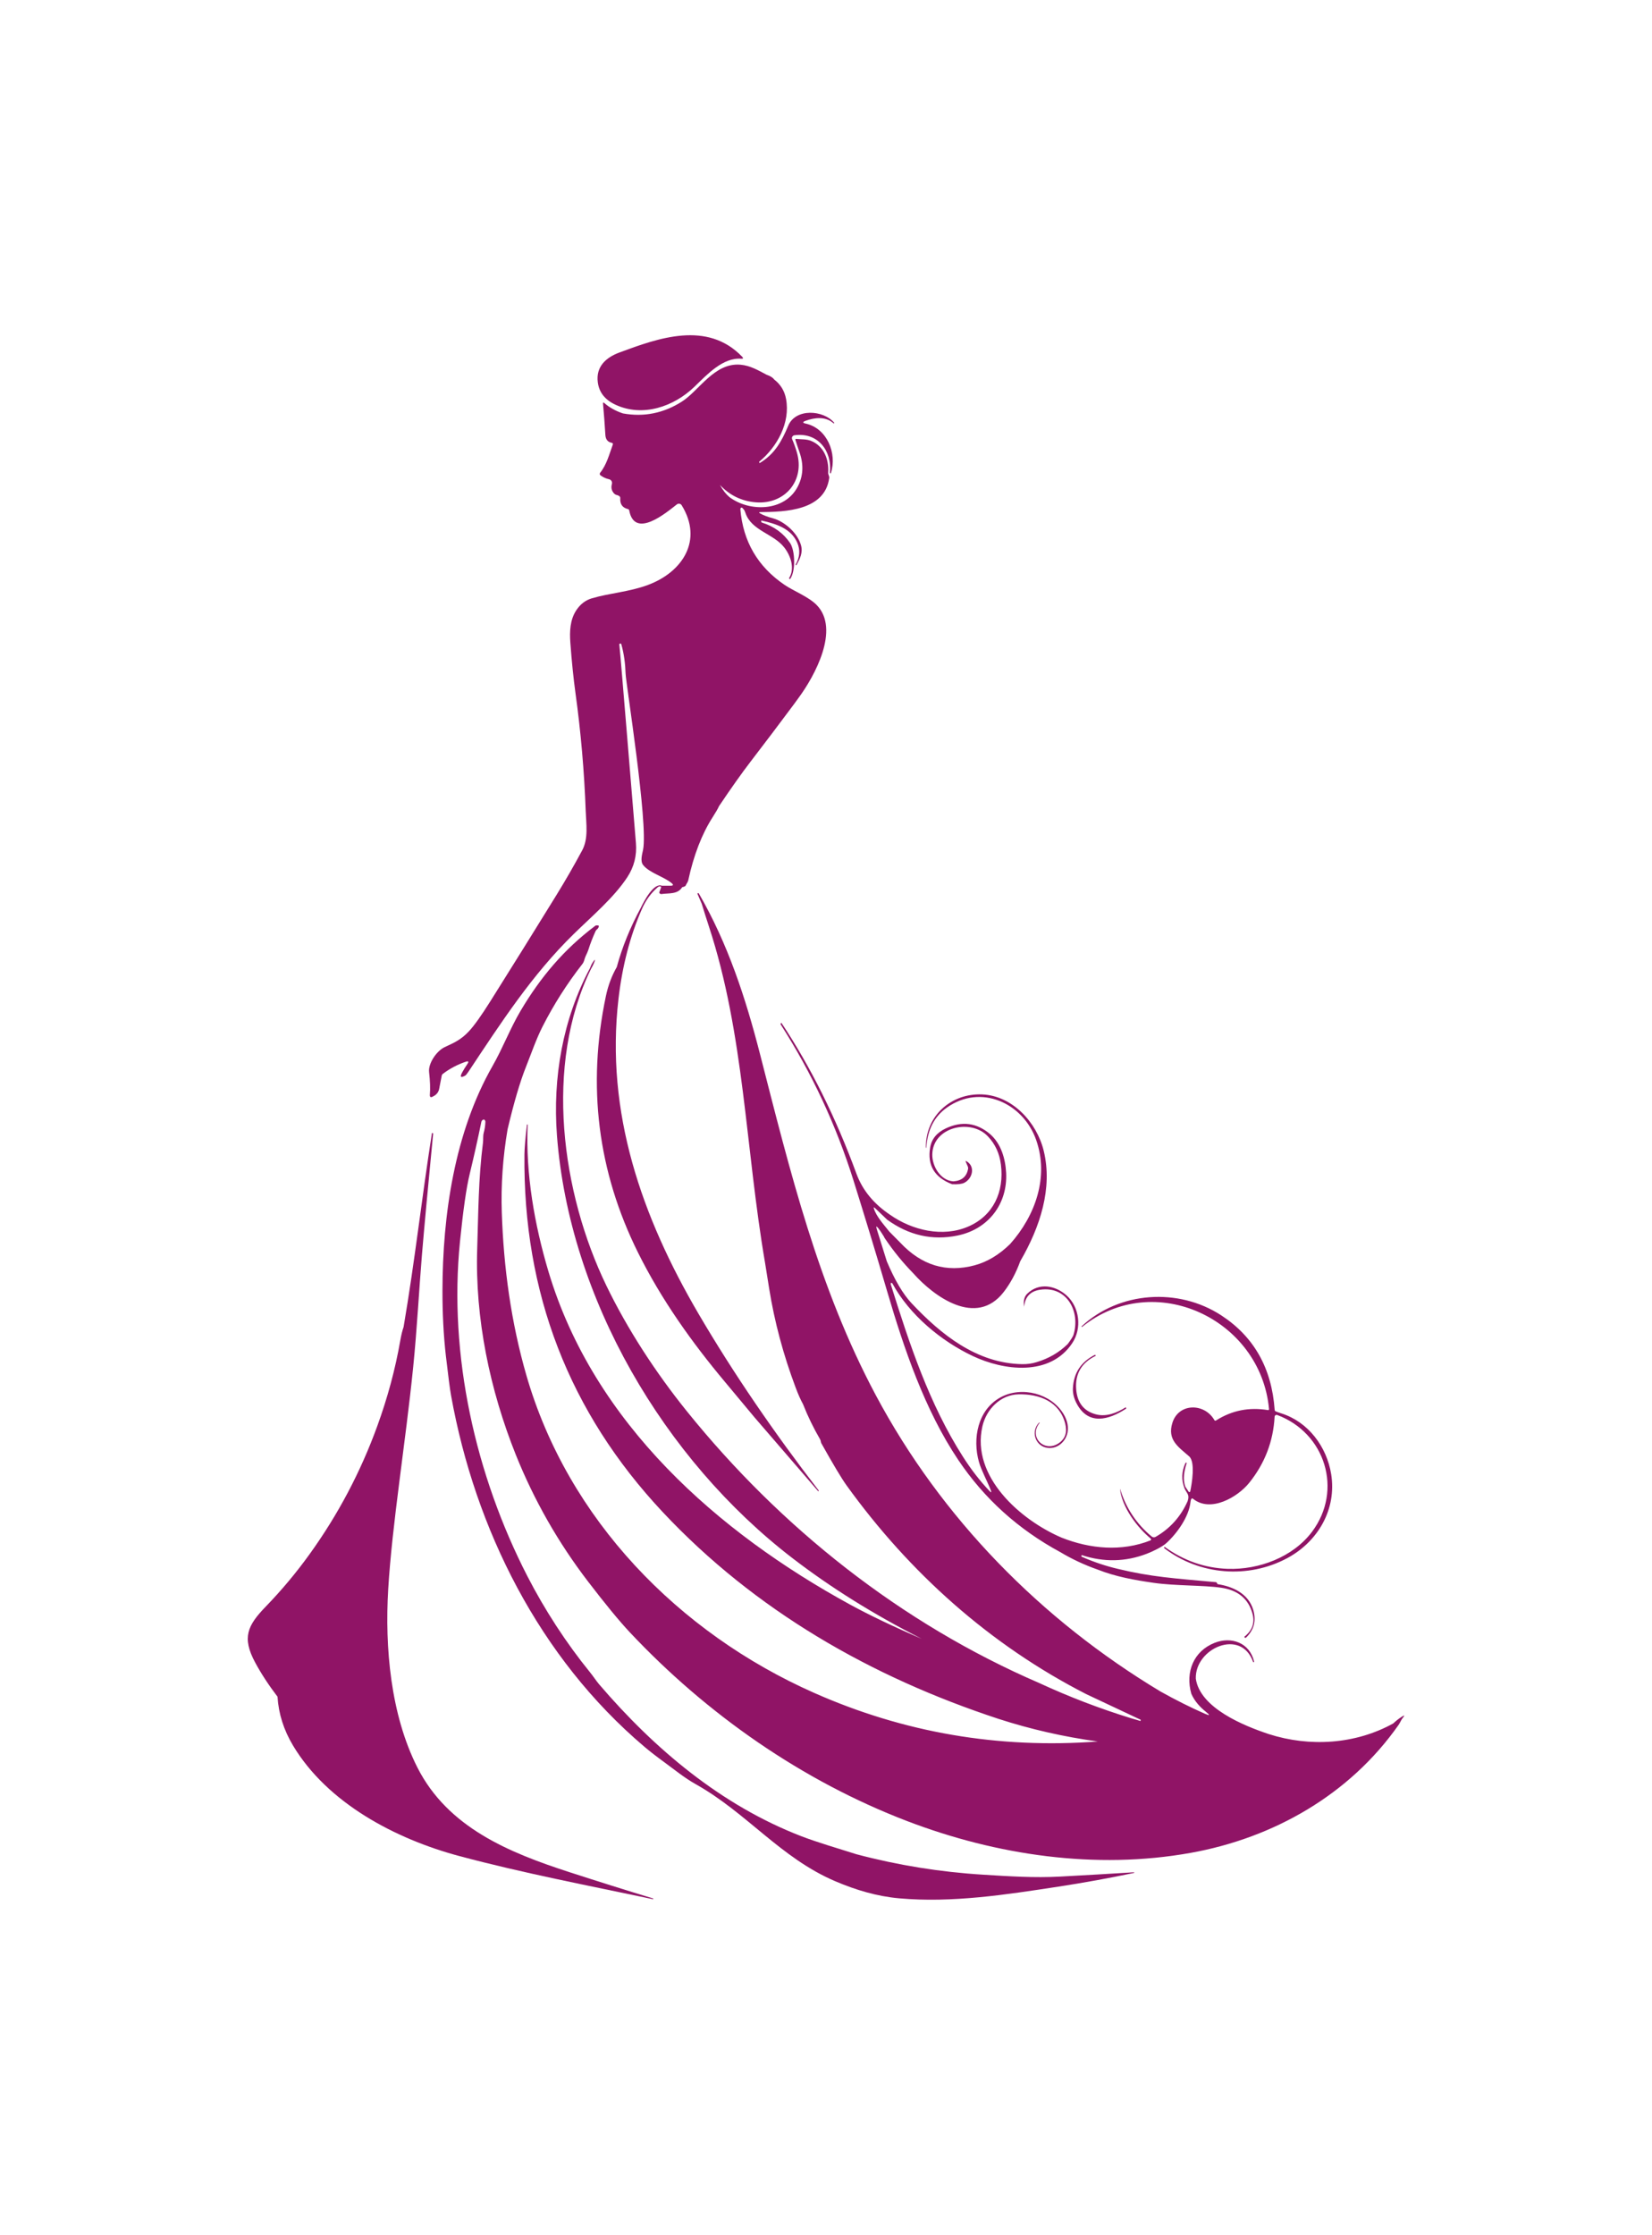 <svg width="739.433" height="1000" viewBox="0 0 739.433 1000" xmlns="http://www.w3.org/2000/svg"><defs/><path fill="#901466" transform="matrix(1.488 0 0 1.488 -46.458 -8.029)" d="M 216.311 127.068 C 224.543 130.937 233.918 127.672 240.11 121.693 C 243.899 118.03 248.661 112.855 254.186 113.26 C 254.799 113.305 254.894 113.107 254.467 112.662 C 243.951 101.741 229.292 107.027 217.526 111.397 C 213.485 112.902 210.419 115.658 211.046 120.373 C 211.44 123.375 213.193 125.607 216.311 127.068 Z"/><path fill="#901466" transform="matrix(1.488 0 0 1.488 -46.458 -8.029)" d="M 160.529 334.503 C 160.462 335.31 160.776 335.508 161.472 335.101 L 161.857 334.881 C 162.62 334.441 163.158 333.689 163.326 332.819 L 164.089 328.86 C 164.14 328.622 164.262 328.43 164.453 328.283 C 166.542 326.707 168.828 325.5 171.307 324.66 C 172.135 324.376 172.306 324.599 171.814 325.327 C 171.164 326.29 170.636 327.148 170.228 327.904 C 169.504 329.255 169.813 329.562 171.155 328.824 C 171.364 328.711 171.722 328.273 172.227 327.512 C 181.896 312.963 191.217 298.55 203.792 286.255 C 209.327 280.853 215.924 275.265 219.916 269.168 C 221.964 266.048 222.829 262.607 222.508 258.846 C 221.839 250.943 217.958 203.183 217.517 199.156 C 217.503 199.042 217.554 198.973 217.669 198.95 L 217.881 198.915 C 217.973 198.895 218.066 198.955 218.093 199.052 C 218.926 201.919 219.313 205.015 219.407 207.993 C 219.497 210.816 226.249 252.991 224.66 260.919 C 224.409 262.176 223.749 264.268 224.651 265.463 C 226.411 267.791 230.942 269.022 233.241 270.934 C 233.864 271.453 233.771 271.714 232.959 271.718 L 230.305 271.725 C 227.784 270.736 224.78 276.702 223.964 278.399 C 220.765 284.31 218.36 290.241 216.746 296.193 C 215.236 298.822 214.147 301.723 213.483 304.894 C 207.792 331.918 211.013 357.639 223.146 382.056 C 230.129 396.118 239.333 409.059 249.408 421.059 L 258.265 431.684 L 277.297 453.751 C 277.353 453.812 277.408 453.816 277.475 453.759 C 277.536 453.708 277.542 453.653 277.496 453.588 C 264.342 436.556 251.935 418.528 241.352 400.46 C 224.218 371.196 213.31 339.939 217.263 305.767 C 218.409 295.871 220.743 286.894 224.266 278.84 C 225.408 276.168 227.017 273.942 229.098 272.159 C 229.303 271.979 229.54 271.902 229.806 271.925 C 230.071 271.942 230.156 272.076 230.059 272.323 L 229.653 273.416 C 229.558 273.591 229.514 273.702 229.524 273.753 C 229.582 274.069 229.879 274.281 230.197 274.235 C 232.395 273.898 235.056 274.393 236.424 272.18 C 237.148 272.014 237.512 271.811 237.517 271.568 C 237.953 270.853 238.197 270.368 238.252 270.111 C 239.897 262.518 242.336 256.2 245.572 251.155 C 246.543 249.642 247.186 248.525 247.502 247.802 C 251.21 242.293 254.351 237.863 256.924 234.51 C 261.329 228.777 265.699 222.996 270.039 217.163 C 270.477 216.543 270.947 215.898 271.448 215.225 C 276.3 208.662 283.949 194.648 276.925 187.362 C 274.527 184.875 269.873 183.067 267.242 181.28 C 259.163 175.8 254.724 168.201 253.922 158.483 C 254.068 157.805 254.432 157.867 255.015 158.668 C 255.169 158.884 255.307 159.177 255.425 159.548 C 257.198 164.978 263.803 165.789 267.11 169.988 C 268.994 172.38 270.415 176.242 268.616 179.177 C 268.57 179.255 268.579 179.328 268.643 179.397 L 268.787 179.534 C 268.814 179.566 268.842 179.564 268.87 179.527 C 270.595 177.259 270.435 170.956 268.87 168.661 C 266.859 165.715 264.036 163.669 260.402 162.523 C 260.282 162.485 260.199 162.377 260.197 162.255 L 260.19 162.035 C 260.185 161.939 260.229 161.902 260.319 161.925 C 265.063 162.977 269.235 164.468 271.035 168.578 C 271.978 170.736 271.819 172.926 270.56 175.148 C 270.513 175.227 270.532 175.288 270.622 175.341 C 270.701 175.387 270.763 175.368 270.807 175.286 C 271.872 173.431 272.782 171.527 272.168 169.348 C 271.091 165.541 267.11 162.166 263.743 161.252 C 262.106 160.812 260.824 160.322 259.894 159.781 C 259.444 159.52 259.479 159.387 259.996 159.382 C 267.344 159.327 279.337 158.97 280.649 149.135 C 280.732 148.51 280.298 148.152 280.34 147.5 C 280.613 143.506 279 139.438 275.096 137.926 C 273.756 137.404 272.257 137.534 270.753 137.369 C 270.499 137.346 270.412 137.455 270.49 137.699 C 270.88 138.936 271.288 140.162 271.715 141.376 C 273.038 145.165 272.835 148.666 271.104 151.877 C 267.13 159.252 256.712 159.375 250.67 154.895 C 249.598 153.997 248.631 152.764 247.769 151.197 C 250.725 154.359 254.336 156.106 258.601 156.441 C 267.315 157.122 273.434 149.919 270.904 141.348 C 270.486 139.941 270.022 138.652 269.508 137.478 C 269.476 137.407 269.455 137.331 269.444 137.253 C 269.38 136.783 269.705 136.348 270.174 136.282 C 277.24 135.306 281.523 140.928 280.881 147.512 C 280.872 147.59 280.893 147.652 280.944 147.698 C 281.05 147.79 281.124 147.766 281.166 147.629 C 283.068 141.705 280.004 134.165 273.556 132.763 C 272.613 132.557 272.594 132.284 273.503 131.945 C 276.19 130.955 279.535 130.502 281.954 132.68 C 282.01 132.731 282.067 132.728 282.128 132.673 C 282.188 132.618 282.192 132.56 282.142 132.501 C 278.883 128.646 270.554 128.089 268.326 133.408 C 266.286 138.274 264.189 141.951 259.764 144.624 C 259.745 144.633 259.729 144.628 259.716 144.61 L 259.598 144.438 C 259.535 144.352 259.545 144.273 259.626 144.205 C 264.98 139.779 269.009 132.521 267.667 125.346 C 267.22 122.946 266.03 121 264.102 119.511 C 263.676 118.92 262.913 118.442 261.812 118.075 C 259.269 116.735 256.926 115.325 253.972 115.064 C 246.136 114.37 241.538 122.837 236.37 126.129 C 230.835 129.657 224.915 130.851 218.611 129.71 C 216.388 128.968 214.529 127.933 213.03 126.604 C 212.718 126.334 212.58 126.405 212.617 126.817 C 212.896 129.887 213.132 133.003 213.318 136.164 C 213.401 137.548 214.054 138.346 215.278 138.556 C 215.299 138.559 215.32 138.566 215.34 138.573 C 215.536 138.645 215.637 138.862 215.566 139.057 C 214.466 142.047 213.737 145.078 211.745 147.566 C 211.741 147.57 211.738 147.575 211.734 147.579 C 211.561 147.814 211.609 148.143 211.84 148.315 C 212.615 148.897 213.475 149.291 214.418 149.497 C 214.441 149.503 214.464 149.508 214.487 149.515 C 215.1 149.689 215.458 150.325 215.285 150.934 C 214.967 152.061 215.209 153.032 216.004 153.848 C 216.184 154.036 216.415 154.165 216.666 154.219 C 216.954 154.279 217.222 154.387 217.468 154.543 C 217.69 154.683 217.816 154.93 217.798 155.189 C 217.68 156.976 218.444 158.069 220.095 158.468 C 220.319 158.523 220.452 158.664 220.494 158.894 C 222.15 167.602 231.676 159.519 234.824 157.066 C 234.852 157.043 234.884 157.021 234.916 157.002 C 235.382 156.715 235.988 156.858 236.272 157.321 C 242.81 167.925 236.466 177.438 226.148 181.279 C 220.514 183.382 214.622 183.719 209.27 185.3 C 207.34 185.873 205.774 187.073 204.568 188.902 C 202.686 191.754 202.527 195.266 202.788 198.716 C 203.214 204.421 203.724 209.41 204.314 213.685 C 205.944 225.492 206.975 237.352 207.407 249.266 C 207.538 253.046 208.267 257.521 206.355 261.073 C 203.931 265.592 201.376 270.031 198.692 274.393 C 192.108 285.079 185.476 295.732 178.795 306.359 C 176.028 310.761 173.856 313.805 172.28 315.492 C 169.854 318.09 167.779 318.957 164.981 320.262 C 162.521 321.423 159.998 325.183 160.293 327.761 C 160.603 330.478 160.681 332.725 160.529 334.503 Z M 250.406 116.685 C 250.41 116.691 250.41 116.699 250.415 116.704 C 250.411 116.698 250.411 116.691 250.406 116.685 Z M 250.434 116.711 C 250.441 116.714 250.445 116.719 250.455 116.717 C 250.453 116.718 250.451 116.718 250.448 116.718 C 250.443 116.718 250.438 116.713 250.434 116.711 Z"/><path fill="#901466" transform="matrix(1.488 0 0 1.488 -46.458 -8.029)" d="M 223.884 228.73 C 223.926 228.73 223.946 228.709 223.946 228.669 C 223.942 225.566 224.034 222.462 224.227 219.356 C 224.296 218.279 224.216 217.478 223.987 216.951 C 223.643 216.144 223.076 215.512 222.287 215.054 C 222.137 214.963 221.996 214.852 221.87 214.724 C 221.654 214.504 221.413 214.325 221.148 214.188 C 221.03 214.13 220.899 214.114 220.772 214.144 C 220.472 214.214 220.288 214.513 220.357 214.813 L 223.54 228.634 C 223.556 228.702 223.618 228.748 223.683 228.743 L 223.884 228.73 Z"/><path fill="#901466" transform="matrix(1.488 0 0 1.488 -46.458 -8.029)" d="M 266.104 313.101 L 266.021 313.321 C 266.007 313.344 266.002 313.358 266.007 313.363 C 275.427 328.053 282.748 343.732 287.972 360.401 C 291.441 371.461 294.81 382.551 298.075 393.672 C 303.183 411.054 309.417 429.417 319.465 444.379 C 327.276 456.018 337.515 465.263 350.179 472.119 C 353.712 474.226 357.442 475.97 361.368 477.349 C 366.79 479.494 372.468 480.51 378.221 481.34 C 384.736 482.283 393.211 482.028 398.618 482.825 C 403.657 483.567 406.784 486.189 407.992 490.693 C 408.721 493.398 407.905 495.678 405.546 497.54 C 405.495 497.577 405.49 497.616 405.532 497.658 L 405.663 497.801 C 405.663 497.803 405.666 497.803 405.668 497.806 C 405.77 497.911 405.938 497.916 406.042 497.815 C 408.451 495.484 409.166 492.684 408.187 489.417 C 406.757 484.683 402.214 482.476 397.609 481.761 C 397.489 481.742 397.406 481.678 397.355 481.57 C 397.323 481.506 397.295 481.438 397.272 481.369 C 397.226 481.24 397.108 481.15 396.97 481.137 C 384.468 480.002 377.451 479.555 367.609 477.177 C 363.834 476.294 360.179 475.07 356.646 473.508 C 356.51 473.448 356.468 473.349 356.524 473.213 L 356.587 473.04 C 356.596 473.013 356.614 473.003 356.647 473.013 C 363.282 475.195 369.805 475.051 376.214 472.586 C 377.918 471.934 380.75 470.579 382.029 469.431 C 385.251 466.526 388.881 461.473 389.335 456.999 C 389.367 456.628 389.441 456.344 389.561 456.145 C 389.7 455.916 389.873 455.887 390.085 456.058 C 395.326 460.33 403.485 455.638 407.011 451.247 C 411.686 445.422 414.225 438.803 414.633 431.391 C 414.638 431.329 414.649 431.271 414.67 431.214 C 414.785 430.913 415.119 430.761 415.417 430.875 C 429.89 436.283 435.244 453.493 425.891 465.98 C 420.2 473.583 409.933 477.458 400.511 477.134 C 393.641 476.897 387.32 474.695 381.548 470.53 C 381.533 470.52 381.525 470.52 381.52 470.53 L 381.416 470.676 C 381.356 470.761 381.372 470.876 381.45 470.936 C 392.042 479.061 406.729 480.22 418.461 473.9 C 427.754 468.888 433.328 459.157 431.649 448.69 C 430.336 440.469 424.797 432.958 416.667 430.393 C 416.108 430.22 415.555 430.022 415.004 429.803 C 414.78 429.715 414.66 429.554 414.647 429.314 C 413.759 416.793 408.409 407.328 398.599 400.924 C 385.685 392.497 367.905 393.693 356.587 404.207 C 356.536 404.258 356.533 404.311 356.579 404.366 L 356.587 404.366 C 356.63 404.422 356.681 404.427 356.736 404.38 C 378.344 386.938 410.461 401.961 412.956 429.115 C 412.959 429.138 412.956 429.159 412.954 429.181 C 412.931 429.331 412.793 429.433 412.647 429.41 C 407.006 428.453 401.799 429.486 397.025 432.51 C 396.804 432.653 396.631 432.612 396.502 432.387 C 393.527 427.232 385.754 427.205 383.877 433.252 C 382.29 438.346 385.664 440.462 388.922 443.314 C 390.846 444.998 389.738 451.563 389.252 453.836 C 389.238 453.901 389.199 453.959 389.144 453.998 C 389.024 454.083 388.856 454.053 388.771 453.934 L 387.789 452.462 C 386.924 450.16 387.445 447.665 388.16 445.403 C 388.192 445.299 388.155 445.23 388.049 445.198 L 388.042 445.198 C 387.959 445.168 387.864 445.209 387.823 445.295 C 386.634 447.859 386.541 450.421 387.549 452.979 C 388.278 454.559 389.136 454.826 388.462 456.8 C 386.387 461.453 383.177 465.028 378.834 467.521 C 378.461 467.736 377.995 467.697 377.665 467.424 C 373.078 463.621 369.917 458.87 368.18 453.17 C 368.178 453.165 368.171 453.161 368.164 453.161 C 368.147 453.158 368.134 453.168 368.132 453.183 C 368.786 458.695 373.233 464.612 377.357 468.035 C 377.4 468.072 377.432 468.12 377.454 468.173 C 377.518 468.342 377.435 468.53 377.266 468.593 C 368.6 472.016 359.101 471.144 350.56 467.754 C 338.249 462.489 323.274 449.439 326.731 434.304 C 327.908 429.171 332.134 424.771 337.626 424.662 C 343.88 424.538 349.887 426.806 351.633 433.411 C 352.306 435.953 351.713 437.899 349.86 439.246 C 345.421 442.456 340.464 437.444 343.977 433.211 C 343.986 433.197 343.965 433.184 343.914 433.169 C 343.905 433.165 343.893 433.162 343.88 433.162 C 343.834 433.153 343.794 433.165 343.762 433.197 C 341.35 435.678 342.498 439.822 345.757 440.647 C 349.124 441.493 352.182 438.77 352.428 435.465 C 352.553 433.838 352.117 432.202 351.123 430.558 C 347.398 424.372 338.58 422.173 332.319 425.498 C 325.295 429.23 323.701 438.008 325.701 445.017 C 326.416 447.534 328.134 450.64 329.24 453.444 C 329.547 454.218 329.414 454.304 328.842 453.698 C 325.996 450.702 323.349 447.285 320.898 443.445 C 310.718 427.527 304.808 409.569 299.2 391.678 C 299.144 391.514 299.144 391.366 299.2 391.239 C 299.246 391.12 299.322 391.099 299.427 391.177 C 299.495 391.222 299.563 391.254 299.627 391.273 C 304.781 400.751 314.279 408.627 323.831 413.143 C 333.174 417.554 346.994 419.328 353.723 409.329 C 356.781 404.779 355.914 398.429 352.107 394.972 C 348.712 391.879 343.709 390.978 340.216 394.414 C 339.303 395.315 338.996 396.625 339.287 398.338 C 339.548 395.338 341.173 393.622 344.169 393.198 C 352.127 392.056 356.278 399.733 354.129 406.8 C 353.995 407.243 353.421 408.155 352.404 409.534 C 349.818 412.068 346.71 413.881 343.076 414.971 C 341.674 415.41 340.2 415.618 338.657 415.59 C 325.055 415.335 314.328 406.731 305.413 397.252 C 302.849 394.518 300.369 390.322 297.978 384.668 L 294.958 374.984 C 294.675 374.064 294.832 373.979 295.434 374.731 C 295.837 375.235 296.398 376.073 297.118 377.246 C 297.122 377.324 297.249 377.547 297.496 377.913 C 300.003 381.619 302.8 385.053 305.888 388.215 C 312.135 395.274 324.876 404.578 333.139 393.9 C 335.173 391.274 336.833 388.185 338.12 384.635 C 344.134 374.305 347.9 362.649 345.185 351.466 C 343.11 342.903 335.777 334.855 326.635 334.476 C 317.406 334.091 309.591 340.883 309.736 350.482 C 309.736 350.51 309.722 350.521 309.695 350.517 C 309.379 350.48 309.416 350.485 309.805 350.531 C 309.849 350.54 309.872 350.521 309.872 350.475 C 310.199 345.147 312.254 341.138 316.038 338.449 C 326.243 331.204 339.014 337.04 342.918 348.208 C 346.787 359.252 342.703 370.909 335.068 379.465 C 331.752 382.709 328.196 384.842 324.402 385.863 C 315.875 388.149 308.412 385.875 302.01 379.039 L 298.731 375.726 C 297.144 373.712 294.861 371.245 294.114 368.854 C 293.967 368.385 294.073 368.321 294.43 368.66 L 298.057 372.124 C 304.597 376.872 311.661 378.468 319.254 376.915 C 328.49 375.025 334.353 367.425 333.872 358.062 C 333.651 353.809 332.352 349.293 329.046 346.414 C 325.015 342.996 320.585 342.417 315.756 344.682 C 313.032 345.955 311.455 347.873 311.02 350.435 C 310.118 355.777 312.318 359.462 317.624 361.487 C 319.352 361.564 320.573 361.42 321.288 361.053 C 323.769 359.796 324.669 356.153 321.976 354.585 C 321.688 354.416 321.612 354.485 321.747 354.792 L 322.347 356.166 C 322.447 356.403 322.474 356.65 322.428 356.901 C 321.985 359.205 320.511 360.448 318.009 360.626 C 314.098 360.379 311.577 356.015 311.658 352.496 C 311.838 344.179 323.405 341.644 328.441 347.156 C 330.6 349.436 331.886 352.248 332.304 355.59 C 333.334 363.788 330.009 370.964 322.475 374.214 C 314.833 377.514 305.653 375.383 298.944 370.661 C 294.028 367.371 290.666 363.266 288.855 358.346 C 282.638 341.406 275.136 326.318 266.352 313.081 C 266.253 312.93 266.173 312.936 266.104 313.101 Z M 395.599 433.666 C 395.616 433.644 395.633 433.623 395.648 433.599 C 395.633 433.623 395.616 433.644 395.599 433.666 Z M 395.486 433.796 C 395.507 433.776 395.528 433.759 395.547 433.738 C 395.528 433.759 395.507 433.776 395.486 433.796 Z M 395.348 433.9 C 395.373 433.885 395.399 433.874 395.419 433.856 C 395.399 433.874 395.374 433.886 395.348 433.9 Z M 395.763 433.189 C 395.763 433.161 395.767 433.134 395.765 433.108 C 395.767 433.135 395.763 433.161 395.763 433.189 Z M 395.684 433.518 C 395.696 433.494 395.707 433.47 395.717 433.445 C 395.708 433.471 395.696 433.493 395.684 433.518 Z M 395.74 433.357 C 395.745 433.332 395.754 433.305 395.759 433.279 C 395.753 433.306 395.745 433.332 395.74 433.357 Z M 395.68 432.769 C 395.689 432.791 395.696 432.816 395.705 432.84 C 395.695 432.815 395.688 432.787 395.675 432.763 C 395.677 432.765 395.677 432.768 395.68 432.769 Z M 395.751 433.014 C 395.746 432.989 395.746 432.961 395.739 432.936 C 395.747 432.961 395.747 432.988 395.751 433.014 Z M 316.514 391.844 C 316.514 391.878 316.519 391.911 316.522 391.946 C 316.519 391.911 316.514 391.878 316.514 391.844 Z M 316.524 391.732 C 316.526 391.693 316.529 391.654 316.536 391.617 C 316.529 391.654 316.526 391.693 316.524 391.732 Z M 316.565 391.519 C 316.577 391.48 316.586 391.44 316.6 391.404 C 316.586 391.441 316.577 391.479 316.565 391.519 Z M 316.651 391.306 C 316.667 391.273 316.683 391.239 316.704 391.207 C 316.683 391.239 316.667 391.272 316.651 391.306 Z M 316.702 392.482 C 316.66 392.419 316.628 392.353 316.6 392.284 C 316.627 392.352 316.66 392.418 316.702 392.482 Z M 316.575 392.203 C 316.563 392.167 316.55 392.134 316.54 392.099 C 316.54 392.09 316.54 392.083 316.538 392.077 C 316.547 392.118 316.561 392.16 316.575 392.203 Z M 322.808 390.325 C 322.815 390.294 322.82 390.263 322.822 390.233 C 322.82 390.264 322.815 390.294 322.808 390.325 Z M 322.805 390.34 C 322.798 390.373 322.784 390.408 322.769 390.442 C 322.785 390.409 322.798 390.374 322.805 390.34 Z M 322.79 390.035 C 322.795 390.052 322.799 390.067 322.804 390.084 C 322.798 390.067 322.794 390.052 322.79 390.035 Z M 322.815 390.133 C 322.82 390.155 322.82 390.179 322.82 390.203 C 322.82 390.179 322.817 390.155 322.815 390.133 Z M 322.769 389.987 C 322.759 389.973 322.754 389.957 322.746 389.943 C 322.754 389.957 322.759 389.974 322.769 389.987 Z M 322.715 389.904 C 322.706 389.89 322.696 389.875 322.686 389.862 C 322.697 389.876 322.707 389.891 322.715 389.904 Z M 322.649 389.829 C 322.637 389.817 322.624 389.805 322.61 389.795 C 322.624 389.805 322.637 389.817 322.649 389.829 Z M 322.559 389.764 C 322.547 389.757 322.536 389.747 322.522 389.743 C 322.524 389.743 322.524 389.743 322.527 389.743 C 322.538 389.75 322.547 389.757 322.559 389.764 Z M 322.439 389.713 C 322.434 389.71 322.429 389.708 322.422 389.706 C 322.429 389.708 322.434 389.71 322.439 389.713 Z M 316.771 391.122 C 316.796 391.091 316.819 391.059 316.846 391.029 C 316.819 391.06 316.796 391.091 316.771 391.122 Z M 316.918 390.967 C 316.952 390.938 316.987 390.907 317.023 390.882 C 316.988 390.907 316.953 390.937 316.918 390.967 Z M 317.132 390.819 C 317.16 390.805 317.186 390.789 317.213 390.778 C 317.186 390.789 317.161 390.806 317.132 390.819 Z"/><path fill="#901466" transform="matrix(1.488 0 0 1.488 -46.458 -8.029)" d="M 227.657 576.247 C 219.282 573.701 210.929 571.074 202.599 568.371 C 184.365 562.461 165.939 554.975 156.749 536.817 C 148.728 520.956 146.948 500.798 148 483.245 C 149.162 463.767 153.184 439.498 155.52 416.386 C 156.641 405.279 157.335 392.42 158.144 382.737 C 158.827 374.535 159.95 362.391 161.513 346.303 C 161.522 346.191 161.47 346.125 161.354 346.112 L 161.19 346.085 C 161.171 346.085 161.16 346.092 161.155 346.106 C 158.095 365.507 156.103 383.948 152.625 404.416 C 152.244 405.491 151.91 406.86 151.622 408.519 C 150.137 417.05 147.831 425.619 144.702 434.222 C 139.693 448.01 132.907 460.848 124.337 472.739 C 120.338 478.292 115.957 483.529 111.197 488.45 C 105.713 494.114 103.898 497.734 107.987 505.317 C 109.775 508.637 112.011 512.062 114.702 515.59 C 115.018 520.7 116.563 525.579 119.342 530.229 C 129.698 547.561 150.13 558.354 169.423 563.508 C 188.612 568.634 208.179 572.365 227.601 576.463 C 227.67 576.477 227.711 576.449 227.726 576.38 C 227.745 576.313 227.721 576.269 227.657 576.247 Z"/><path fill="#901466" transform="matrix(1.488 0 0 1.488 -46.458 -8.029)" d="M 339.285 398.462 C 339.29 398.462 339.292 398.462 339.292 398.462 C 339.302 398.457 339.304 398.453 339.299 398.448 C 339.292 398.41 339.29 398.375 339.283 398.337 C 339.28 398.374 339.273 398.41 339.271 398.448 C 339.271 398.457 339.276 398.462 339.285 398.462 Z"/><path fill="#901466" transform="matrix(1.488 0 0 1.488 -46.458 -8.029)" d="M 360.831 413.073 C 360.854 413.064 360.858 413.05 360.845 413.031 L 360.75 412.881 C 360.692 412.799 360.587 412.772 360.501 412.819 C 356.346 414.958 354.164 418.305 353.959 422.86 C 353.89 424.362 354.271 425.894 355.101 427.459 C 358.599 434.028 364.632 432.427 369.904 429.004 C 370.001 428.94 370.021 428.858 369.967 428.757 L 369.876 428.599 C 369.857 428.577 369.837 428.572 369.81 428.585 C 367.149 430.235 364.036 431.499 360.915 430.689 C 357.251 429.731 355.258 427.208 354.942 423.122 C 354.588 418.489 356.552 415.14 360.831 413.073 Z"/><path fill="#901466" transform="matrix(1.488 0 0 1.488 -46.458 -8.029)" d="M 452.873 521.615 C 451.97 522.192 451.123 522.856 450.337 523.608 C 438.941 529.938 425.134 530.756 412.907 526.832 C 405.504 524.378 392.219 519.037 390.928 510.166 C 390.633 501.004 404.543 494.899 408.158 505.113 C 408.19 505.206 408.253 505.235 408.356 505.203 C 408.449 505.176 408.483 505.113 408.46 505.016 C 407.113 499.313 401.595 497.409 396.59 499.382 C 390.302 501.861 387.717 508.104 389.573 514.688 C 390.534 516.92 392.238 518.755 393.957 520.116 C 395.306 521.189 395.19 521.378 393.613 520.686 C 389.321 518.799 384.88 516.574 380.296 514.014 C 344.39 492.432 314.398 461.931 294.639 424.872 C 277.341 392.433 268.887 357.615 259.829 322.316 C 255.505 305.477 250.18 289.169 241.431 274.054 C 241.366 273.941 241.276 273.916 241.161 273.979 L 241.011 274.068 C 240.997 274.072 240.992 274.084 240.997 274.103 L 242.295 277.113 C 243.005 279.437 243.725 281.707 244.453 283.924 C 255.14 316.509 255.41 350.384 261.341 385.043 C 261.35 385.089 261.763 387.682 262.584 392.817 C 264.183 402.828 266.846 412.78 270.57 422.672 C 271.331 424.696 272.066 426.349 272.777 427.626 C 274.188 431.219 275.908 434.759 277.938 438.246 C 278.136 438.597 278.122 439.083 278.267 439.351 C 281.846 445.738 284.371 449.957 285.847 452.01 C 304.817 478.341 329.07 500.038 357.979 514.814 L 374.288 522.491 C 374.371 522.528 374.394 522.591 374.357 522.678 L 374.281 522.863 C 374.272 522.877 374.258 522.882 374.247 522.877 L 371.463 522.062 C 362.029 519.156 352.821 515.627 343.841 511.477 C 302.309 493.551 266.082 464.804 237.794 429.704 C 228.419 418.068 219.931 405.024 213.615 391.966 C 200.131 364.096 194.825 325.678 209.031 296.667 C 209.471 295.939 209.826 295.188 210.096 294.413 C 210.276 293.904 210.2 293.863 209.87 294.288 C 209.392 294.904 209.015 295.619 208.735 296.433 C 200.495 311.842 197.438 329.464 198.756 346.818 C 202.474 395.8 230.928 444.227 269.615 473.936 C 281.189 482.826 294.147 490.909 308.493 498.184 C 299.844 494.451 292.623 490.998 286.83 487.828 C 247.369 466.241 209.849 433.524 196.185 387.684 C 191.999 373.642 189.32 358.392 189.945 343.628 C 189.95 343.555 189.915 343.513 189.841 343.504 C 189.769 343.499 189.728 343.534 189.719 343.608 C 189.241 347.805 188.995 350.77 188.976 352.502 C 188.536 394.169 202.4 430.024 230.571 460.067 C 258.322 489.654 293.243 509.655 331.6 522.254 C 341.209 525.369 351.153 527.636 361.436 529.052 C 331.575 531.278 303.12 526.398 276.067 514.41 C 235.388 496.39 202.061 462.247 189.567 418.969 C 184.969 403.045 182.715 386.578 182.165 370.021 C 181.891 361.733 182.474 353.371 183.911 344.935 C 185.818 336.912 187.635 330.727 189.363 326.379 C 190.998 322.268 192.504 317.857 194.399 314.124 C 197.787 307.462 201.783 301.18 206.393 295.279 C 207.032 294.468 206.962 293.781 207.403 292.867 C 207.807 292.02 208.065 291.42 208.18 291.067 C 208.793 289.132 209.522 287.242 210.366 285.396 C 210.465 285.171 210.613 284.986 210.804 284.839 C 211.104 284.614 211.283 284.319 211.348 283.952 C 211.376 283.796 211.311 283.707 211.154 283.684 C 210.739 283.62 210.455 283.642 210.31 283.752 C 200.88 290.831 193.822 299.216 187.821 309.333 C 184.666 314.66 182.482 320.515 179.36 325.972 C 167.931 345.972 164.352 370.831 164.317 393.497 C 164.303 399.951 164.619 406.81 165.348 413.134 C 166.044 419.149 166.561 423.106 166.9 425.003 C 174.15 465.228 193.457 503.827 225.018 530.596 C 226.602 531.943 228.581 533.484 230.956 535.215 C 234.062 537.482 237.099 539.985 240.459 541.868 C 255.94 550.541 265.995 564.048 282.501 571.088 C 288.626 573.699 295.004 575.61 301.674 576.21 C 317.609 577.638 333.822 575.11 349.573 572.698 C 357.201 571.531 364.788 570.156 372.334 568.574 C 372.394 568.56 372.419 568.523 372.41 568.466 C 372.401 568.406 372.366 568.379 372.306 568.383 C 364.936 568.84 357.556 569.269 350.169 569.668 C 342.368 570.095 334.753 569.585 326.98 569.105 C 314.045 568.311 301.348 566.266 288.886 562.965 C 283.298 561.185 277.146 559.419 272.144 557.488 C 248.19 548.211 228.178 531.399 211.461 511.881 C 210.534 510.795 209.669 509.421 208.685 508.224 C 201.518 499.406 195.07 489.469 189.868 479.359 C 174.233 448.974 166.136 412.939 169.586 378.733 C 170.541 369.287 171.507 362.543 172.487 358.5 C 173.73 353.369 174.906 348.113 176.02 342.734 C 176.08 342.438 176.285 342.19 176.569 342.075 C 176.781 341.988 176.961 342.061 177.113 342.295 C 177.196 342.422 177.233 342.591 177.223 342.796 C 177.186 343.863 177.027 344.913 176.748 345.943 C 176.46 347.015 176.623 348.019 176.515 348.885 C 175.106 359.991 175.12 370.136 174.769 380.843 C 174.082 401.82 178.569 423.338 186.396 442.87 C 191.882 456.51 199.098 469.177 208.045 480.871 C 213.3 487.734 217.516 492.855 220.691 496.239 C 243.805 520.829 272.525 540.912 304.12 552.994 C 331.014 563.267 360.813 567.66 389.344 562.548 C 414.34 558.071 437.253 545.008 451.941 524.032 C 452.402 523.379 452.697 522.526 453.172 521.963 C 453.839 521.173 453.738 521.056 452.873 521.615 Z M 411.615 528.255 C 411.615 528.287 411.629 528.315 411.647 528.34 C 411.628 528.314 411.615 528.287 411.615 528.255 Z M 411.659 528.356 C 411.668 528.363 411.678 528.37 411.686 528.375 C 411.677 528.368 411.667 528.363 411.659 528.356 Z M 411.711 528.391 C 411.721 528.394 411.73 528.396 411.739 528.398 C 411.73 528.395 411.721 528.394 411.711 528.391 Z M 411.774 528.402 C 411.781 528.402 411.786 528.4 411.793 528.4 C 411.791 528.4 411.788 528.402 411.784 528.402 C 411.781 528.402 411.776 528.402 411.774 528.402 Z M 406.833 528.241 C 406.849 528.234 406.867 528.227 406.886 528.227 C 406.867 528.227 406.848 528.234 406.833 528.241 Z M 406.816 528.255 C 406.807 528.26 406.799 528.267 406.793 528.274 C 406.799 528.267 406.807 528.26 406.816 528.255 Z M 406.767 528.314 C 406.772 528.305 406.777 528.3 406.779 528.293 C 406.777 528.301 406.772 528.306 406.767 528.314 Z M 406.763 528.345 C 406.763 528.35 406.76 528.357 406.76 528.362 L 406.76 528.359 C 406.76 528.353 406.763 528.35 406.763 528.345 Z M 361.965 505.729 C 361.965 505.726 361.965 505.726 361.965 505.724 C 361.969 505.717 361.977 505.71 361.981 505.703 C 361.974 505.713 361.969 505.72 361.965 505.729 Z M 361.998 505.683 C 362.005 505.676 362.014 505.672 362.02 505.667 C 362.013 505.672 362.004 505.676 361.998 505.683 Z M 362.043 505.653 C 362.052 505.65 362.062 505.648 362.073 505.648 C 362.062 505.648 362.052 505.65 362.043 505.653 Z M 362.099 505.644 C 362.12 505.644 362.138 505.649 362.159 505.658 C 362.14 505.648 362.12 505.644 362.099 505.644 Z M 329.809 518.852 C 329.811 518.823 329.814 518.794 329.809 518.765 C 329.814 518.795 329.811 518.823 329.809 518.852 Z M 329.786 518.685 C 329.777 518.66 329.768 518.632 329.754 518.609 C 329.768 518.634 329.777 518.659 329.786 518.685 Z M 329.703 518.542 C 329.684 518.521 329.667 518.5 329.643 518.481 C 329.667 518.5 329.684 518.52 329.703 518.542 Z M 329.516 518.408 C 329.535 518.415 329.548 518.429 329.567 518.437 C 329.53 518.418 329.498 518.401 329.457 518.391 C 329.477 518.396 329.498 518.401 329.516 518.408 Z M 187.259 438.47 C 187.264 438.468 187.264 438.463 187.266 438.461 C 187.271 438.458 187.275 438.458 187.28 438.456 C 187.273 438.46 187.266 438.466 187.259 438.47 Z M 187.409 438.437 C 187.398 438.434 187.386 438.433 187.374 438.433 C 187.386 438.434 187.397 438.435 187.409 438.437 Z M 187.342 438.434 C 187.333 438.435 187.321 438.438 187.312 438.441 C 187.321 438.437 187.333 438.435 187.342 438.434 Z M 187.432 438.445 C 187.459 438.458 187.487 438.474 187.506 438.502 C 187.487 438.477 187.462 438.458 187.432 438.445 Z"/></svg>